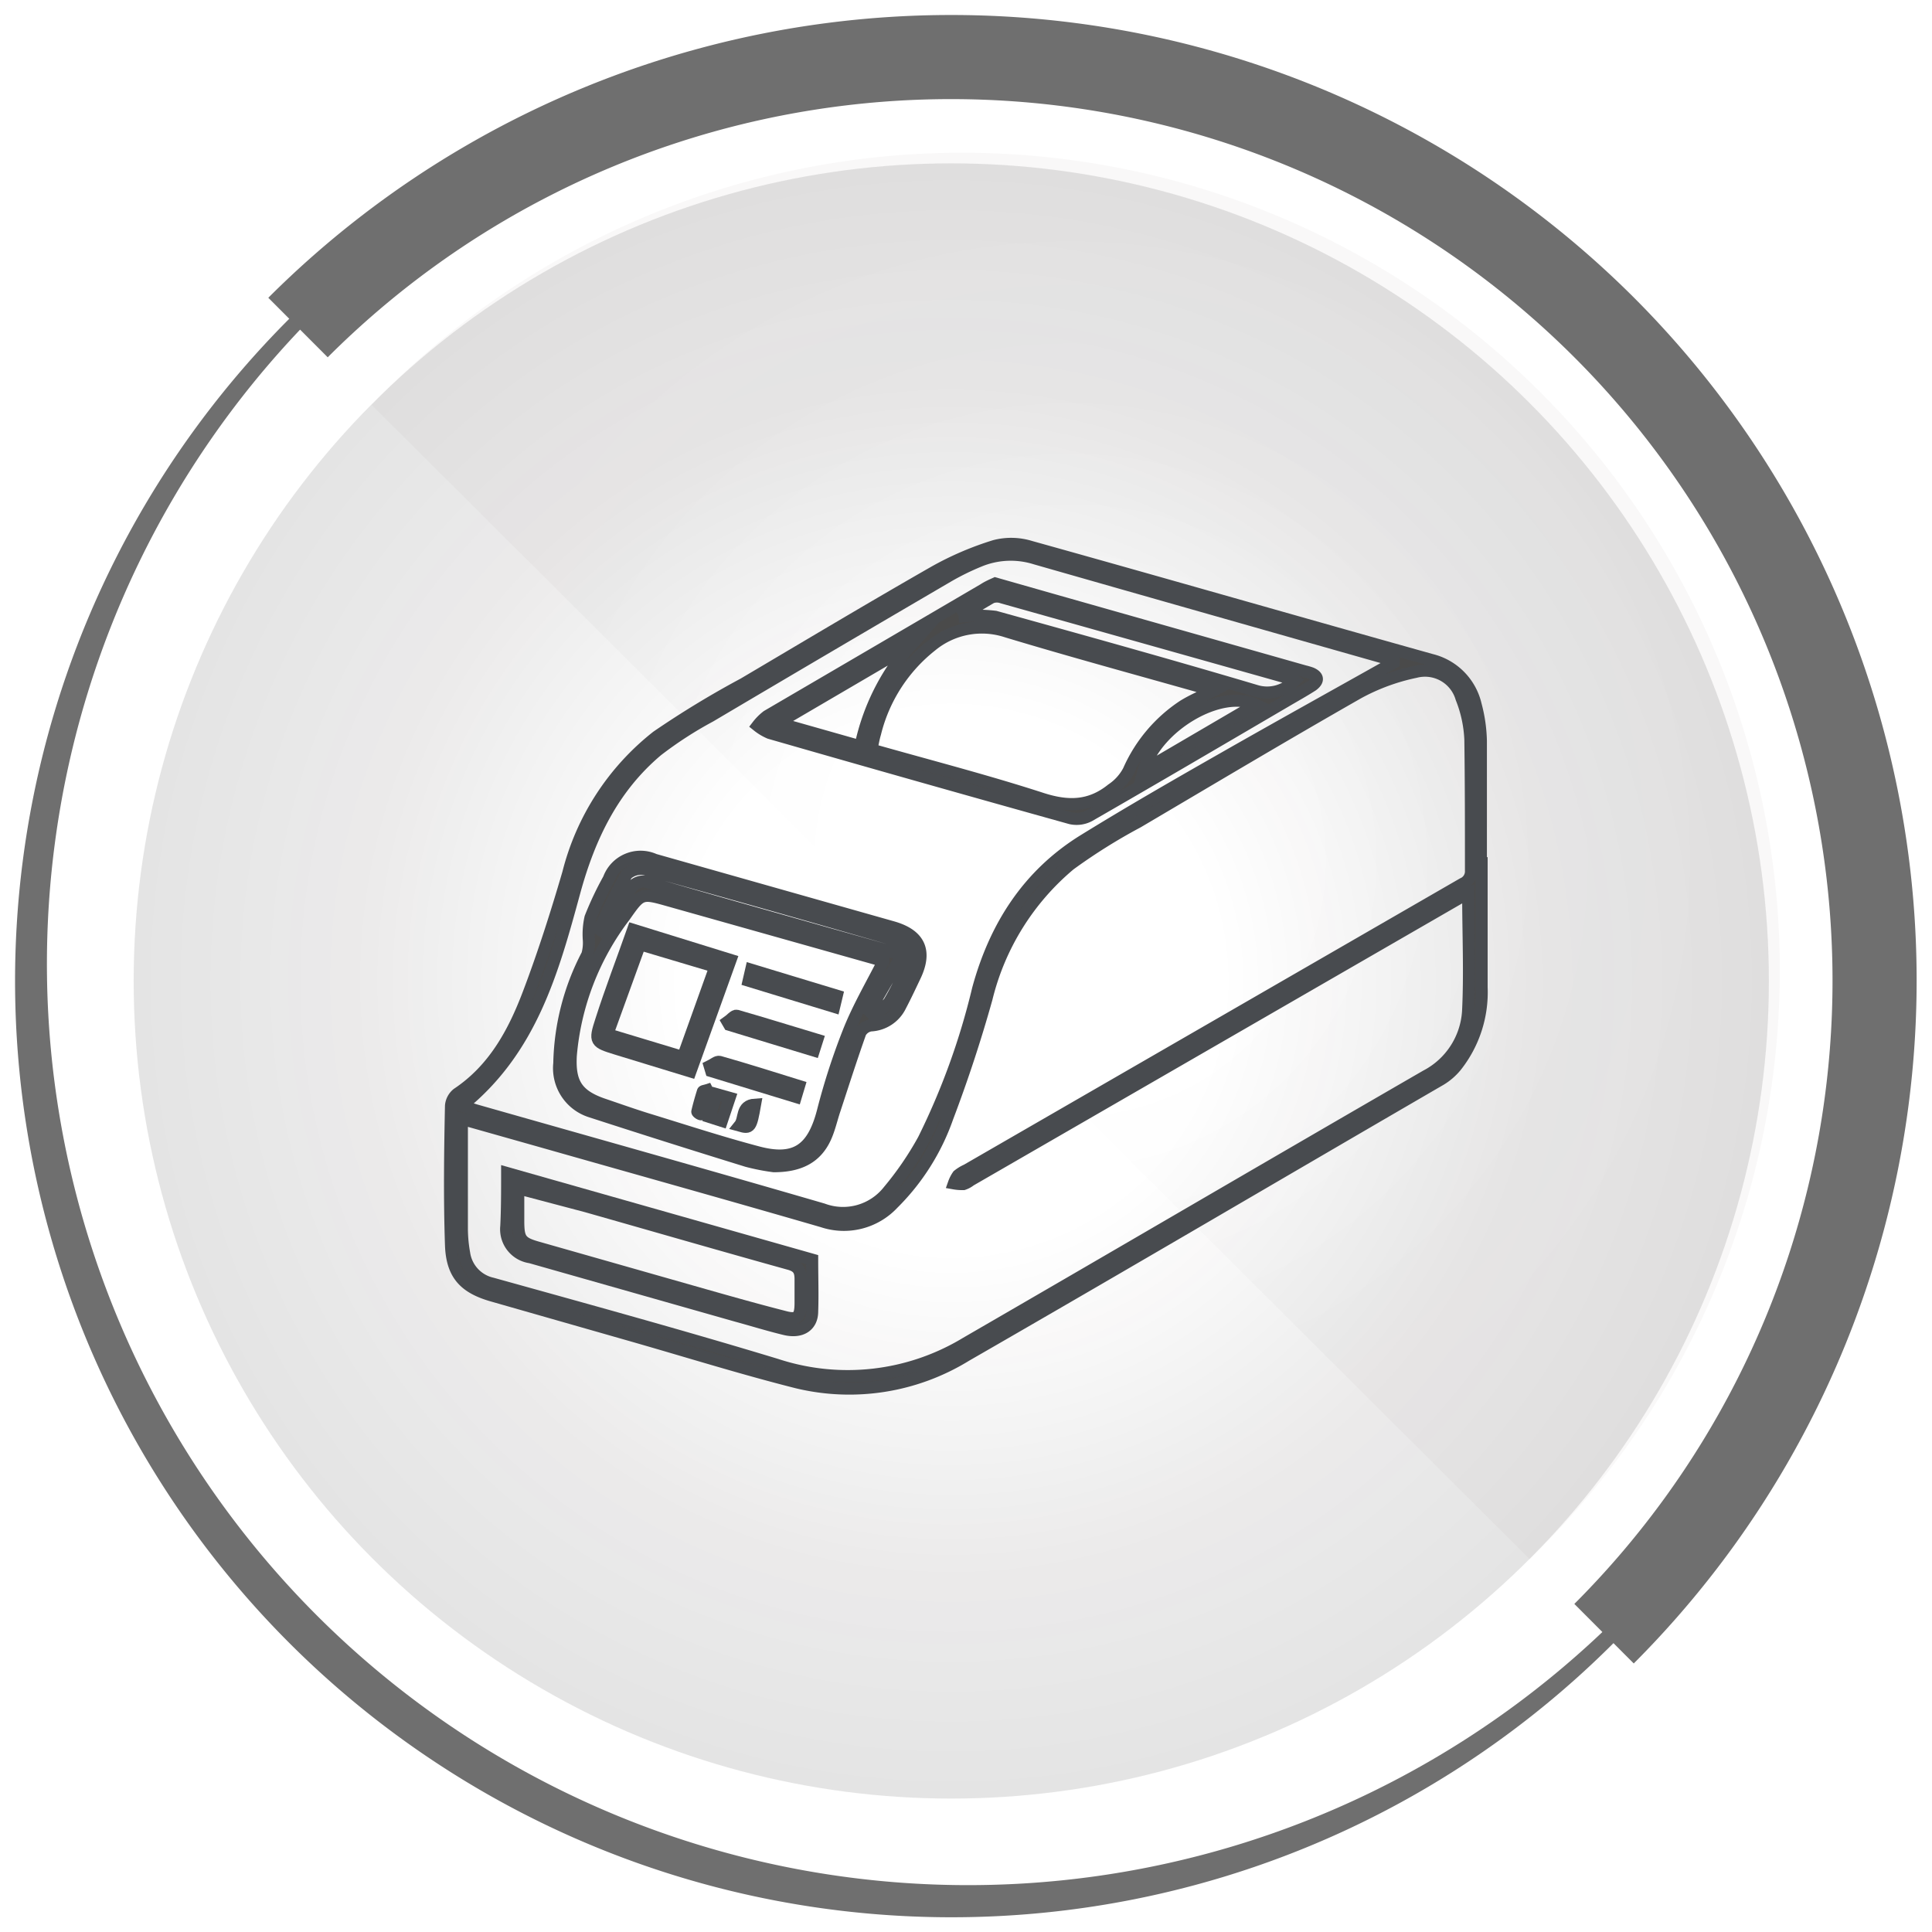 <svg id="Layer_1" data-name="Layer 1" xmlns="http://www.w3.org/2000/svg" xmlns:xlink="http://www.w3.org/1999/xlink" viewBox="0 0 160 160"><defs><style>.cls-1{opacity:0.12;fill:url(#radial-gradient);}.cls-1,.cls-3{isolation:isolate;}.cls-2{fill:#6f6f6f;}.cls-3{opacity:0.03;fill:url(#radial-gradient-2);}.cls-4{fill:none;}.cls-5{fill:#4a4a4a;stroke:#484b4f;stroke-miterlimit:10;}</style><radialGradient id="radial-gradient" cx="78.78" cy="75.6" r="67.71" gradientTransform="matrix(1, 0, 0, -1, 0, 156.83)" gradientUnits="userSpaceOnUse"><stop offset="0.33" stop-color="#151011" stop-opacity="0"/><stop offset="0.69" stop-color="#151011" stop-opacity="0.65"/><stop offset="0.72" stop-color="#151011" stop-opacity="0.7"/><stop offset="1" stop-color="#151011" stop-opacity="0.95"/></radialGradient><radialGradient id="radial-gradient-2" cx="158.62" cy="85.51" r="57.83" gradientTransform="matrix(1, 0, 0, -1, -70, 156.83)" xlink:href="#radial-gradient"/></defs><circle id="_Path_" data-name=" Path " class="cls-1" cx="78.78" cy="81.24" r="67.71"/><g id="_Group_" data-name=" Group "><path id="_Compound_Path_" data-name=" Compound Path " class="cls-2" d="M78.78,4.94a76.29,76.29,0,0,1,53.94,130.2A76.29,76.29,0,0,1,24.87,27.28,75.82,75.82,0,0,1,78.81,4.93m0-1.25A77.55,77.55,0,1,0,133.64,26.4,77.55,77.55,0,0,0,78.81,3.68Z"/><path id="_Path_2" data-name=" Path 2" class="cls-2" d="M135.33,24.66a80,80,0,0,0-113.11,0h0l4.92,4.93A73,73,0,0,1,130.38,132.83l4.92,4.93A80,80,0,0,0,135.33,24.66Z"/></g><g id="_Group_3" data-name=" Group 3"><path id="_Path_5" data-name=" Path 5" class="cls-3" d="M30.78,33.53a67.71,67.71,0,1,1,96.9,94.59l-1,1"/><line id="_Path_6" data-name=" Path 6" class="cls-4" x1="136.64" y1="139.09" x2="126.64" y2="129.12"/><line id="_Path_7" data-name=" Path 7" class="cls-4" x1="17.01" y1="19.86" x2="30.74" y2="33.53"/><line id="_Path_8" data-name=" Path 8" class="cls-4" x1="30.74" y1="33.53" x2="126.64" y2="129.12"/></g><path class="cls-5" d="M122.7,71.57c0,3.4,0,6.8,0,10.2a9.85,9.85,0,0,1-2.13,6.54,5,5,0,0,1-1.26,1.09C106.22,97,93.14,104.7,80,112.26a18.44,18.44,0,0,1-14,2.22c-4.59-1.16-9.12-2.58-13.67-3.88l-11.51-3.29c-2.34-.66-3.39-1.75-3.47-4.22-.13-3.83-.08-7.67,0-11.51a1.43,1.43,0,0,1,.53-1c3-2,4.64-5,5.88-8.26s2.32-6.65,3.3-10A20.91,20.91,0,0,1,54.4,61a77.74,77.74,0,0,1,7.19-4.37c5.26-3.11,10.51-6.25,15.81-9.28a25.53,25.53,0,0,1,5-2.14,5.41,5.41,0,0,1,2.93.07c11.08,3.09,22.13,6.27,33.2,9.37a5,5,0,0,1,3.68,3.73,12.46,12.46,0,0,1,.43,3c0,3.4,0,6.8,0,10.2ZM121.59,74c-.21.1-.43.2-.64.32L80.36,97.75a1.88,1.88,0,0,1-.57.31A3.93,3.93,0,0,1,79,98a2.74,2.74,0,0,1,.34-.66,3.22,3.22,0,0,1,.72-.44l41.08-23.71a1.11,1.11,0,0,0,.68-1.08c0-3.62,0-7.24-.05-10.86a10.44,10.44,0,0,0-.74-3.44,3.14,3.14,0,0,0-3.79-2.17,17.16,17.16,0,0,0-4.78,1.76c-6.12,3.49-12.17,7.1-18.24,10.68a47.41,47.41,0,0,0-5.62,3.52,20.93,20.93,0,0,0-6.9,11.09q-1.4,5-3.24,9.85a18.78,18.78,0,0,1-4.51,7.14,5.57,5.57,0,0,1-5.83,1.47c-7.75-2.25-15.52-4.42-23.29-6.63l-6.58-1.86v1c0,2.71,0,5.43,0,8.14a11.76,11.76,0,0,0,.19,2,3,3,0,0,0,2.31,2.5c7.87,2.19,15.74,4.35,23.55,6.72A18.93,18.93,0,0,0,80,111.23c12.72-7.36,25.39-14.78,38.11-22.13a6.48,6.48,0,0,0,3.47-5.34C121.74,80.54,121.59,77.3,121.59,74ZM38.23,91.57c.48.15.85.29,1.23.4,9.56,2.72,19.13,5.4,28.68,8.18a4.8,4.8,0,0,0,5.46-1.54,26.35,26.35,0,0,0,2.89-4.23A58.68,58.68,0,0,0,81,81.91c1.41-5.18,4.14-9.48,8.79-12.34,3.71-2.29,7.5-4.47,11.29-6.63,4.76-2.72,9.55-5.37,14.33-8.06,0,0,0-.1,0-.17l-.8-.24C105,51.74,95.35,49,85.74,46.25a6.81,6.81,0,0,0-4.65.21,20.89,20.89,0,0,0-2.6,1.28Q68.64,53.5,58.82,59.31a32,32,0,0,0-4.39,2.84c-3.66,3.08-5.62,7.15-6.87,11.74C45.79,80.38,44,86.93,38.23,91.57Z"/><path class="cls-5" d="M42,97.15l25.26,7.17c0,1.48.05,2.88,0,4.28,0,1.22-.93,1.79-2.26,1.47s-2.64-.73-4-1.1l-17.07-4.85a2.34,2.34,0,0,1-2-2.57C42,100.12,42,98.69,42,97.15Zm.92,1.26v2.71c0,1.54.21,1.81,1.69,2.22l13,3.7c2.43.69,4.85,1.38,7.28,2,1.12.31,1.4.09,1.41-1.09,0-.65,0-1.31,0-2s-.17-1.07-.94-1.28c-5.61-1.56-11.2-3.18-16.8-4.77Z"/><path class="cls-5" d="M82.42,48.32l5.23,1.49,20.41,5.79a4.81,4.81,0,0,1,.54.16c.58.26.61.61.09,1-.7.45-1.44.86-2.17,1.29-5.43,3.18-10.86,6.37-16.32,9.51a2.23,2.23,0,0,1-1.54.2q-12.48-3.48-24.92-7.06a4.26,4.26,0,0,1-1-.6,4.33,4.33,0,0,1,.8-.8q9-5.26,17.93-10.49C81.82,48.58,82.16,48.44,82.42,48.32Zm18,8.88-.87-.28c-5.4-1.53-10.82-3-16.18-4.62a6.56,6.56,0,0,0-6.23,1.17,13.28,13.28,0,0,0-4.67,7.26c-.13.43-.2.88-.3,1.35,4.79,1.36,9.5,2.57,14.12,4.07,2.18.7,4,.66,5.79-.78a4.21,4.21,0,0,0,1.39-1.54A12.42,12.42,0,0,1,98,58.46C98.74,58,99.54,57.67,100.45,57.2Zm-21-6.12a12.45,12.45,0,0,1,3,0c7.21,2,14.41,4,21.58,6.13a3.14,3.14,0,0,0,3.21-.83,3.64,3.64,0,0,0-.49-.22Q94.87,52.82,83,49.48a1.29,1.29,0,0,0-.89,0C81.3,49.94,80.49,50.46,79.44,51.08Zm-15,8.79,6.84,1.94a18.42,18.42,0,0,1,4.21-8.41ZM104,58.36c-2.89-1.38-8.25,1.78-9.28,5.43Z"/><path class="cls-5" d="M64.08,96.58a17.64,17.64,0,0,1-2.2-.43q-6.48-2-12.92-4.09a3.76,3.76,0,0,1-2.64-4,20.2,20.2,0,0,1,2.32-9,3.59,3.59,0,0,0,.12-1.29A6.27,6.27,0,0,1,48.9,76a26.82,26.82,0,0,1,1.52-3.21A2.8,2.8,0,0,1,54.2,71.2l19.7,5.58c2.27.64,2.87,2,1.86,4.09-.39.82-.77,1.63-1.19,2.43a2.88,2.88,0,0,1-2.46,1.62,1.19,1.19,0,0,0-.86.6c-.75,2.11-1.43,4.24-2.13,6.37-.26.77-.43,1.57-.76,2.3C67.61,95.84,66.24,96.58,64.08,96.58Zm9.08-17-17.74-5c-2.31-.65-2.32-.66-3.7,1.31a22.11,22.11,0,0,0-4.45,11.53c-.12,2.22.48,3.25,2.56,4,1.24.42,2.47.86,3.72,1.25,3.07.94,6.12,1.94,9.22,2.76s4.55-.23,5.37-3.36a55.41,55.41,0,0,1,2.15-6.65C71.08,83.43,72.16,81.59,73.16,79.62ZM72,83.74l.3.3a5.27,5.27,0,0,0,1.31-1,21.53,21.53,0,0,0,1.31-2.58c.73-1.51.41-2.26-1.21-2.72C67,75.79,60.23,73.87,53.47,72a1.75,1.75,0,0,0-1.56.4c-.87,1.46-1.54,3-2.28,4.55,0,0,.08.06.11.08.83-1.13,1.67-2.25,2.47-3.39a1.23,1.23,0,0,1,1.58-.53c4.84,1.42,9.71,2.78,14.57,4.16l6.35,1.79Z"/><path class="cls-5" d="M52.43,77,60.5,79.5l-3.32,9.23L51.1,86.87c-1.81-.56-1.89-.59-1.31-2.37C50.59,82,51.52,79.58,52.43,77Zm6.81,3.06L53,78.2,50.3,85.65l6.26,1.89Z"/><path class="cls-5" d="M58.78,88.3c.27-.13.59-.42.81-.36,2.18.62,4.34,1.3,6.58,2l-.27.9-7-2.14Z"/><path class="cls-5" d="M62,81.22l.21-.91,7.09,2.15-.22.92Z"/><path class="cls-5" d="M60.26,84.63c.26-.18.56-.56.75-.51,2.21.63,4.4,1.32,6.67,2L67.4,87l-7-2.13Z"/><path class="cls-5" d="M59.78,92.83l-1-.32.54-1.9,1.1.31Z"/><path class="cls-5" d="M58.56,90.28c.08.16.26.34.23.47a8.69,8.69,0,0,1-.39,1.32.39.39,0,0,1-.33.21c-.12,0-.33-.17-.32-.22.13-.56.29-1.11.46-1.66C58.23,90.35,58.37,90.34,58.56,90.28Z"/><path class="cls-5" d="M61.25,93.22c.47-.58.08-1.66,1.28-1.74C62.19,93.39,62.13,93.47,61.25,93.22Z"/></svg>